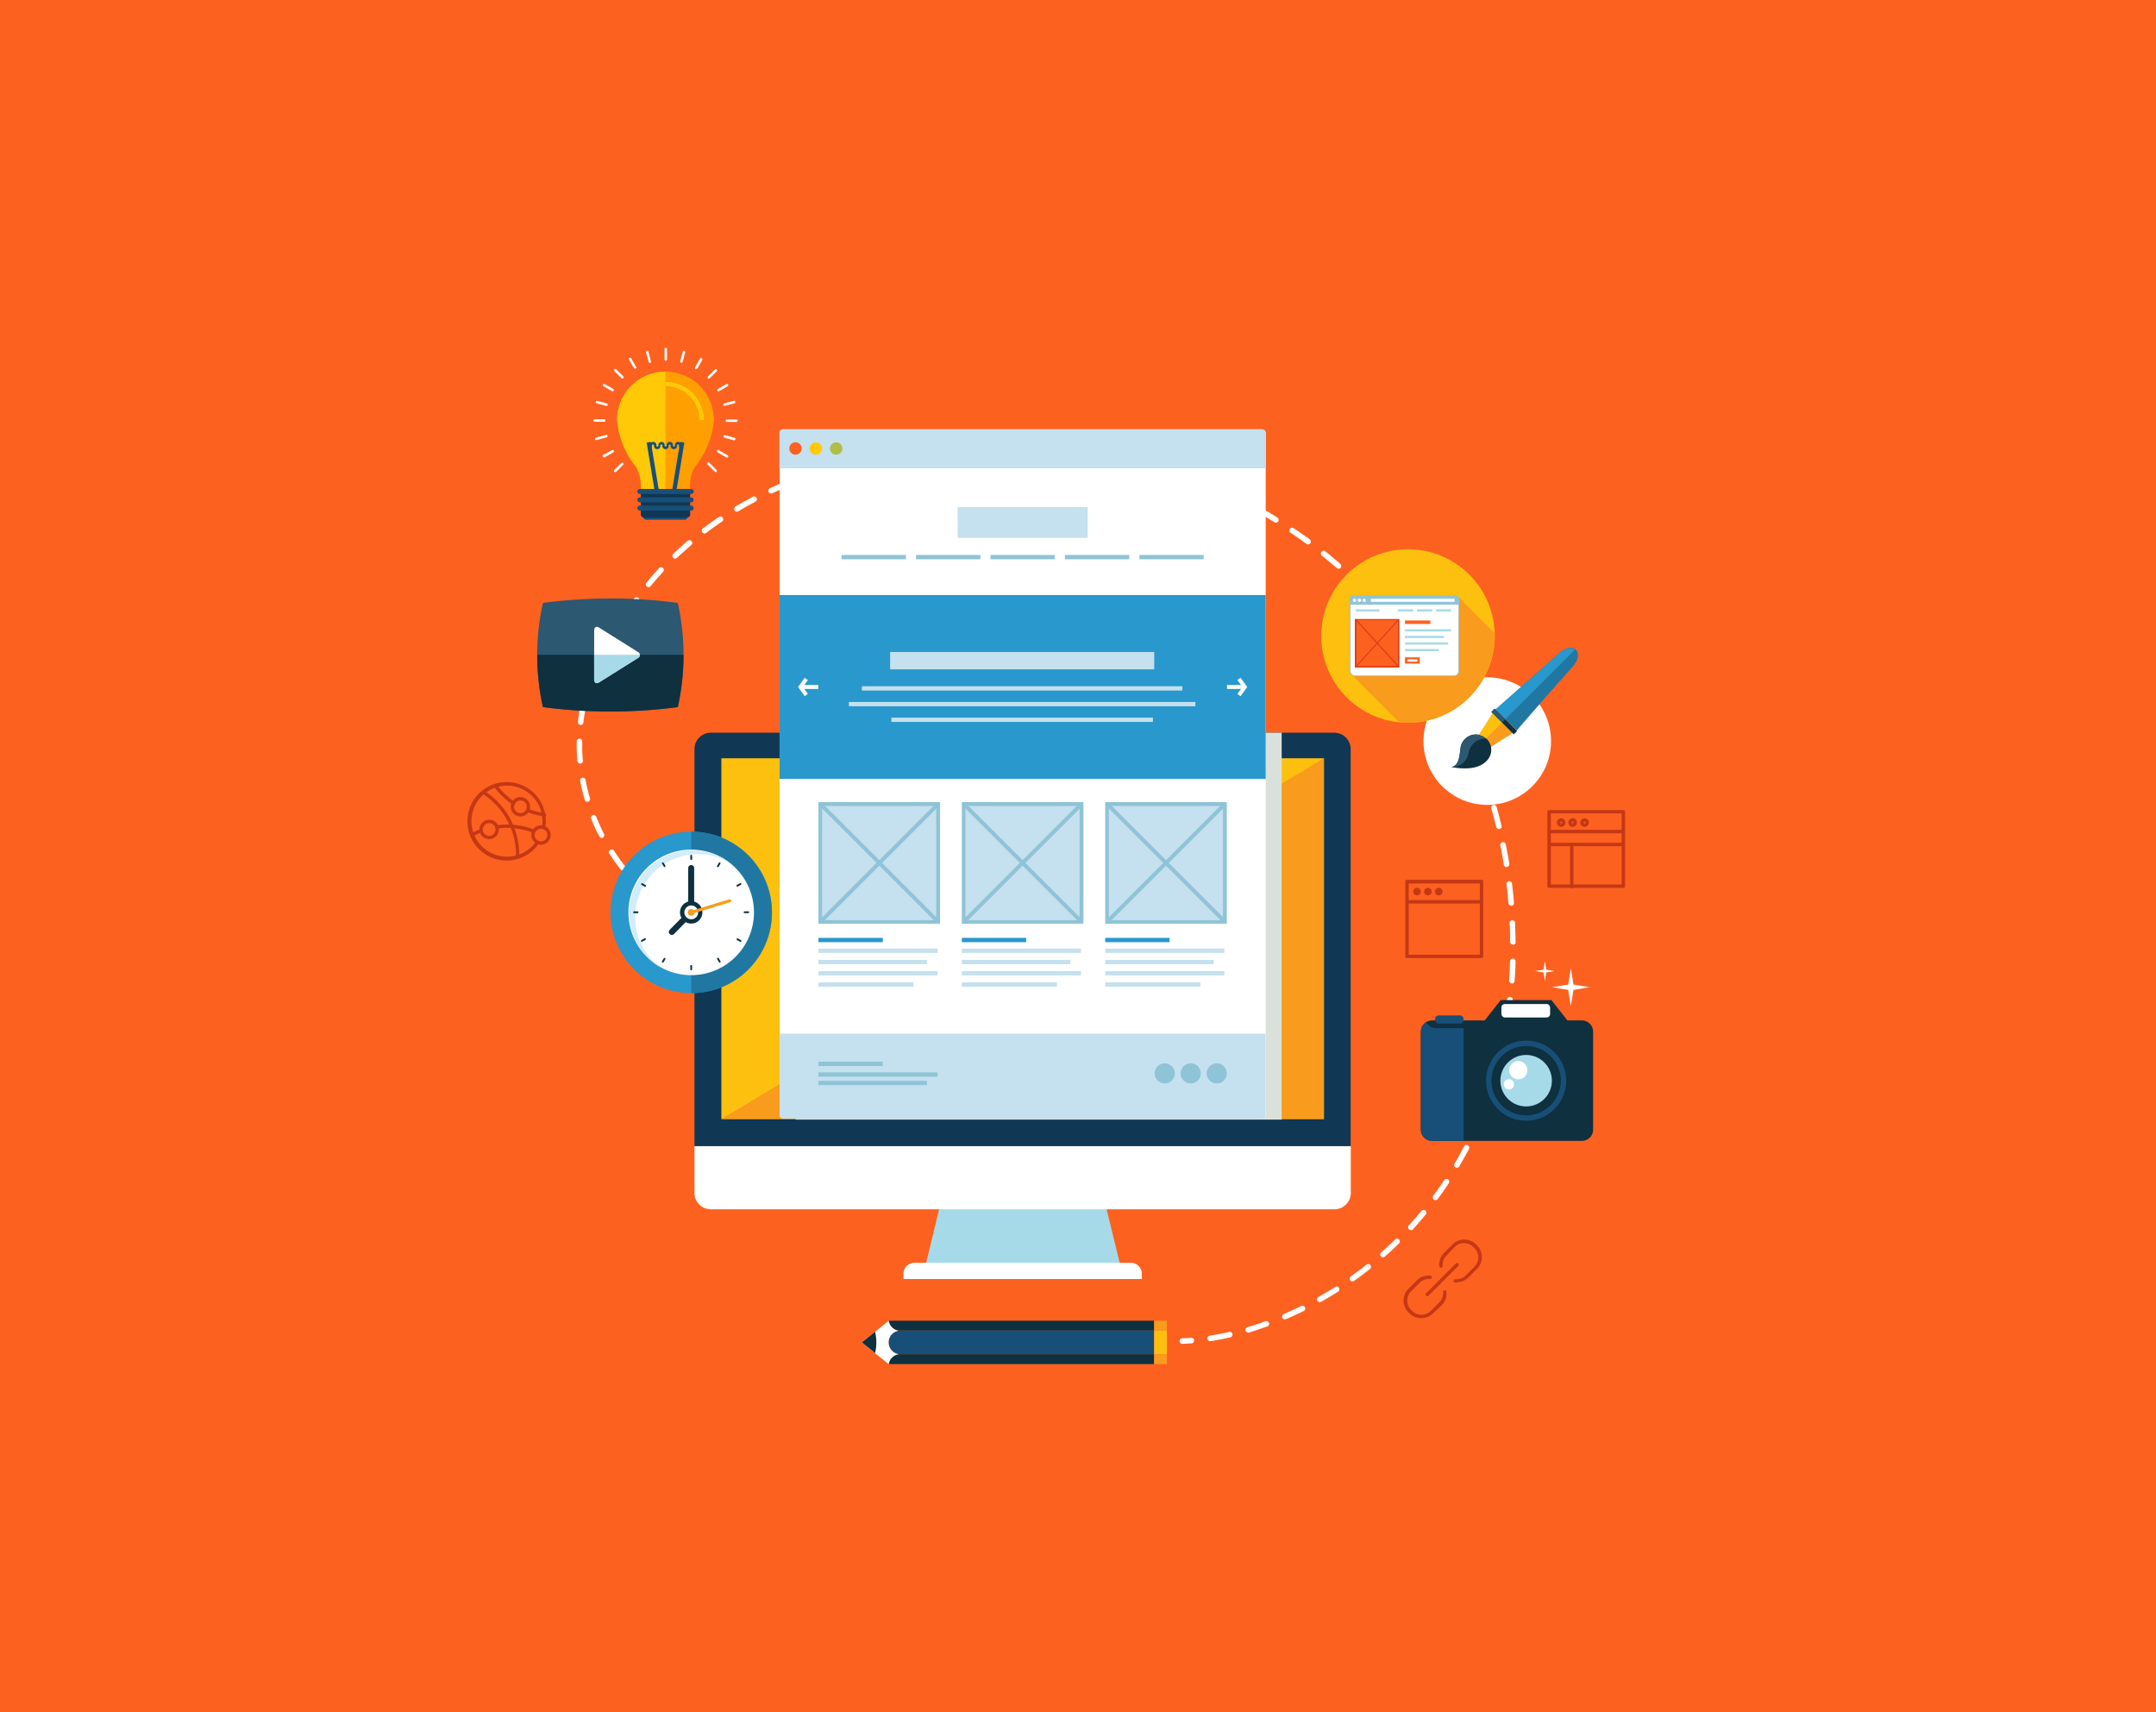 <svg xmlns="http://www.w3.org/2000/svg" viewBox="0 0 340 270"><defs><style>.cls-1{isolation:isolate;}.cls-2{fill:#fd6120;}.cls-3{fill:#a6dae9;}.cls-4{fill:#fff;}.cls-5{fill:#103754;}.cls-6{fill:#fec00f;}.cls-7{fill:#f99b1c;}.cls-8{fill:#dae1db;mix-blend-mode:multiply;}.cls-9{fill:#c5e0ef;}.cls-10{fill:#2898cd;}.cls-11{fill:#8fc4d7;}.cls-12{fill:#b1be46;}.cls-13{fill:#ffc907;}.cls-14{fill:#0e303f;}.cls-15{fill:#174f78;}.cls-16{fill:#ff9f00;}.cls-17{fill:#2078a2;}.cls-18{fill:#2c5871;}.cls-19{fill:#c53815;}.cls-20{fill:#d1ecfb;}.cls-21{fill:#de3f18;}</style></defs><title>diseno</title><g class="cls-1"><g id="diseno"><rect class="cls-2" width="340" height="270"/><path class="cls-3" d="M149.24,185.95L146,199.36h30.63l-3.28-13.42H149.24Z"/><path class="cls-4" d="M178.48,199.13H144.06a1.74,1.74,0,0,0-1.58,1.86v0.7h37.58V201A1.74,1.74,0,0,0,178.48,199.13Z"/><path class="cls-4" d="M109.52,180.73v7.39a2.57,2.57,0,0,0,2.58,2.57h98.34a2.58,2.58,0,0,0,2.58-2.57v-7.39H109.52Z"/><path class="cls-5" d="M213,180.73V118.12a2.58,2.58,0,0,0-2.58-2.58H112.1a2.58,2.58,0,0,0-2.58,2.58v62.61H213Z"/><rect class="cls-6" x="113.76" y="119.57" width="95.02" height="56.89"/><polygon class="cls-7" points="113.76 176.45 208.78 119.57 208.78 176.45 113.76 176.45"/><rect class="cls-8" x="125.47" y="115.54" width="76.65" height="61.01"/><path class="cls-4" d="M186.46,211.91a0.44,0.44,0,0,1,0-.88l1.32-.07a0.44,0.44,0,1,1,.07.87l-1.35.08h0Zm4.38-.43a0.44,0.44,0,0,1-.07-0.87c1-.15,2-0.34,3-0.57a0.44,0.44,0,1,1,.19.85c-1,.23-2,0.43-3,0.58h-0.07Zm6-1.35a0.44,0.44,0,0,1-.12-0.86c1-.28,1.93-0.6,2.89-0.95a0.44,0.44,0,0,1,.3.82c-1,.35-2,0.68-2.94,1l-0.12,0h0Zm5.77-2.08a0.44,0.44,0,0,1-.17-0.84c0.93-.4,1.86-0.82,2.76-1.27a0.44,0.44,0,0,1,.39.79c-0.92.45-1.87,0.89-2.81,1.29a0.44,0.44,0,0,1-.17,0h0Zm5.5-2.71a0.44,0.44,0,0,1-.21-0.82c0.88-.49,1.76-1,2.61-1.56a0.44,0.44,0,1,1,.47.74c-0.87.55-1.76,1.08-2.65,1.58a0.44,0.44,0,0,1-.21.06h0Zm5.18-3.28a0.44,0.44,0,0,1-.25-0.8c0.82-.58,1.64-1.2,2.43-1.82a0.44,0.44,0,1,1,.54.69c-0.8.64-1.64,1.26-2.47,1.85a0.44,0.44,0,0,1-.25.08h0Zm4.81-3.8a0.44,0.44,0,0,1-.29-0.77c0.76-.67,1.51-1.36,2.23-2.07a0.44,0.44,0,0,1,.61.63c-0.73.72-1.49,1.42-2.26,2.1a0.44,0.44,0,0,1-.29.11h0Zm4.38-4.29a0.44,0.44,0,0,1-.32-0.73c0.68-.75,1.36-1.52,2-2.29a0.44,0.44,0,0,1,.68.56c-0.65.79-1.33,1.57-2,2.33a0.44,0.44,0,0,1-.32.14h0Zm3.9-4.72a0.44,0.44,0,0,1-.35-0.7c0.6-.81,1.19-1.65,1.74-2.49a0.44,0.44,0,0,1,.73.48c-0.57.86-1.16,1.71-1.77,2.53a0.44,0.44,0,0,1-.35.18h0Zm3.38-5.11a0.44,0.44,0,0,1-.38-0.66c0.51-.87,1-1.76,1.47-2.66a0.44,0.44,0,1,1,.78.4c-0.47.91-1,1.82-1.49,2.7a0.44,0.44,0,0,1-.38.22h0Zm2.83-5.43a0.43,0.43,0,0,1-.18,0,0.44,0.44,0,0,1-.22-0.58c0.42-.92.82-1.86,1.19-2.8a0.44,0.44,0,1,1,.81.32c-0.38,1-.79,1.91-1.21,2.84a0.44,0.44,0,0,1-.4.26h0Zm2.26-5.69-0.14,0a0.44,0.44,0,0,1-.27-0.56c0.32-.95.63-1.92,0.92-2.9a0.44,0.44,0,0,1,.84.24c-0.29,1-.6,2-0.93,2.94a0.44,0.44,0,0,1-.41.3h0Zm1.71-5.88h-0.1a0.44,0.44,0,0,1-.32-0.53c0.23-1,.45-2,0.64-3a0.44,0.44,0,0,1,.86.17c-0.2,1-.42,2-0.65,3a0.44,0.44,0,0,1-.43.34h0Zm1.17-6h-0.07a0.44,0.44,0,0,1-.37-0.5c0.15-1,.28-2,0.39-3a0.44,0.44,0,1,1,.87.09c-0.11,1-.24,2-0.39,3.06a0.44,0.44,0,0,1-.43.37h0Zm0.66-6.09h0a0.44,0.44,0,0,1-.41-0.47c0.07-1,.12-2,0.15-3a0.45,0.45,0,0,1,.45-0.42,0.44,0.44,0,0,1,.42.45c0,1-.08,2.06-0.15,3.07a0.44,0.44,0,0,1-.44.41h0Zm0.19-6.12a0.44,0.44,0,0,1-.44-0.44c0-1,0-2-.08-3a0.44,0.44,0,0,1,.87,0c0,1,.07,2.05.08,3.08a0.44,0.44,0,0,1-.44.44h0Zm-125.36-1.51-0.13,0c-1-.3-2-0.66-2.92-1a0.44,0.44,0,0,1,.33-0.81c0.92,0.38,1.88.72,2.84,1a0.44,0.44,0,0,1-.13.86h0Zm-5.65-2.34a0.44,0.44,0,0,1-.21-0.05,30.79,30.79,0,0,1-2.66-1.6,0.44,0.44,0,1,1,.49-0.73,29.87,29.87,0,0,0,2.59,1.55,0.44,0.44,0,0,1-.21.82h0Zm130.75-2.27a0.44,0.44,0,0,1-.44-0.4c-0.08-1-.19-2-0.31-3a0.44,0.44,0,0,1,.87-0.11c0.12,1,.23,2,0.31,3.06a0.44,0.44,0,0,1-.4.47h0Zm-135.82-1.14a0.44,0.44,0,0,1-.28-0.1,30.35,30.35,0,0,1-2.28-2.11,0.44,0.44,0,1,1,.63-0.61,29.39,29.39,0,0,0,2.21,2.05,0.44,0.44,0,0,1-.28.77h0Zm-4.27-4.38a0.44,0.44,0,0,1-.34-0.17c-0.64-.81-1.25-1.66-1.81-2.53a0.44,0.44,0,0,1,.74-0.47c0.54,0.85,1.13,1.68,1.75,2.46a0.44,0.44,0,0,1-.34.71h0Zm139.35-.56a0.44,0.44,0,0,1-.43-0.37c-0.16-1-.34-2-0.54-3a0.44,0.44,0,1,1,.86-0.17c0.2,1,.39,2,0.55,3a0.44,0.44,0,0,1-.36.5h-0.07Zm-142.65-4.6a0.44,0.44,0,0,1-.39-0.24C94,131,93.58,130,93.2,129.06a0.44,0.44,0,0,1,.81-0.32c0.37,0.94.79,1.86,1.24,2.76a0.44,0.44,0,0,1-.39.64h0Zm141.44-1.41a0.44,0.44,0,0,1-.43-0.33c-0.24-1-.5-2-0.78-2.95a0.44,0.44,0,0,1,.84-0.24c0.28,1,.54,2,0.79,3a0.44,0.44,0,0,1-.32.53h-0.1ZM92.62,126.43a0.44,0.44,0,0,1-.42-0.32c-0.29-1-.53-2-0.72-3a0.44,0.44,0,0,1,.86-0.16c0.18,1,.42,2,0.7,2.94a0.44,0.44,0,0,1-.3.54l-0.12,0h0Zm142-1.6a0.44,0.44,0,0,1-.42-0.3c-0.31-1-.65-1.93-1-2.88a0.44,0.44,0,0,1,.82-0.31c0.36,1,.7,1.94,1,2.91a0.44,0.44,0,0,1-.28.55l-0.14,0h0ZM91.5,120.41a0.44,0.44,0,0,1-.44-0.4c-0.08-.92-0.12-1.84-0.12-2.75v-0.35a0.44,0.44,0,0,1,.44-0.43h0a0.44,0.44,0,0,1,.43.44v0.34c0,0.88,0,1.78.12,2.67a0.44,0.44,0,0,1-.4.47h0Zm141-1.32a0.44,0.44,0,0,1-.4-0.27c-0.39-.93-0.8-1.86-1.22-2.78a0.44,0.44,0,1,1,.79-0.37c0.43,0.93.85,1.87,1.24,2.81a0.44,0.44,0,0,1-.4.61h0ZM91.58,114.3H91.52a0.44,0.44,0,0,1-.38-0.49,27.74,27.74,0,0,1,.53-3.07,0.44,0.44,0,0,1,.85.2,27,27,0,0,0-.52,3,0.44,0.44,0,0,1-.43.39h0Zm138.35-.74a0.44,0.44,0,0,1-.39-0.24c-0.46-.9-0.94-1.8-1.44-2.68a0.44,0.44,0,0,1,.76-0.43c0.5,0.89,1,1.8,1.45,2.71a0.44,0.44,0,0,1-.39.64h0ZM93,108.34l-0.15,0a0.44,0.44,0,0,1-.26-0.56c0.17-.46.35-0.92,0.55-1.35s0.45-1,.68-1.49a0.44,0.44,0,1,1,.79.37q-0.34.73-.67,1.48c-0.19.42-.36,0.86-0.53,1.3a0.44,0.44,0,0,1-.41.29h0Zm134-.12a0.44,0.44,0,0,1-.37-0.21c-0.53-.86-1.08-1.72-1.64-2.56a0.44,0.44,0,1,1,.73-0.49c0.57,0.85,1.13,1.72,1.66,2.59a0.44,0.44,0,0,1-.37.67h0Zm-3.41-5.08a0.44,0.44,0,0,1-.35-0.18c-0.6-.82-1.21-1.64-1.84-2.43A0.44,0.44,0,0,1,222,100c0.63,0.8,1.26,1.63,1.86,2.45a0.44,0.44,0,0,1-.35.7h0Zm-128-.35a0.44,0.44,0,0,1-.39-0.64c0.48-.91,1-1.82,1.5-2.69a0.44,0.44,0,0,1,.75.44c-0.51.86-1,1.76-1.48,2.66a0.44,0.44,0,0,1-.39.23h0Zm124.18-4.45a0.44,0.44,0,0,1-.33-0.15c-0.66-.77-1.34-1.54-2-2.28A0.44,0.44,0,1,1,218,95.3c0.69,0.75,1.38,1.53,2,2.3a0.44,0.44,0,0,1-.33.72h0ZM98.65,97.51a0.44,0.44,0,0,1-.36-0.68c0.57-.86,1.16-1.71,1.77-2.53a0.44,0.44,0,0,1,.7.52c-0.6.8-1.18,1.64-1.74,2.49a0.44,0.44,0,0,1-.37.2h0Zm116.92-3.68a0.44,0.44,0,0,1-.31-0.13c-0.71-.72-1.45-1.43-2.19-2.12a0.44,0.44,0,0,1,.6-0.64c0.75,0.7,1.5,1.42,2.22,2.14a0.44,0.44,0,0,1-.31.75h0ZM102.29,92.59a0.44,0.44,0,0,1-.34-0.72c0.65-.79,1.34-1.57,2-2.32a0.44,0.44,0,0,1,.64.6c-0.69.74-1.36,1.51-2,2.29a0.44,0.44,0,0,1-.34.16h0Zm108.79-2.93a0.43,0.43,0,0,1-.29-0.11c-0.76-.66-1.56-1.31-2.35-1.94a0.44,0.44,0,0,1,.54-0.69c0.8,0.64,1.6,1.3,2.38,2a0.44,0.44,0,0,1-.29.77h0ZM106.46,88.1a0.44,0.44,0,0,1-.3-0.75c0.74-.71,1.51-1.41,2.29-2.07a0.44,0.44,0,0,1,.57.67c-0.76.65-1.52,1.34-2.25,2a0.44,0.44,0,0,1-.3.12h0Zm99.83-2.25a0.44,0.44,0,0,1-.26-0.08c-0.82-.6-1.66-1.19-2.49-1.75a0.44,0.44,0,1,1,.49-0.73c0.85,0.57,1.7,1.17,2.52,1.77a0.44,0.44,0,0,1-.26.79h0Zm-95.18-1.73a0.44,0.44,0,0,1-.27-0.79c0.82-.62,1.66-1.23,2.51-1.8a0.44,0.44,0,1,1,.49.73c-0.84.57-1.67,1.16-2.47,1.77a0.44,0.44,0,0,1-.27.09h0Zm90.1-1.7a0.44,0.44,0,0,1-.23-0.07c-0.86-.53-1.74-1.05-2.62-1.55a0.44,0.44,0,1,1,.43-0.76c0.89,0.51,1.79,1,2.65,1.57a0.44,0.44,0,0,1-.23.81h0Zm-85-1.74a0.44,0.44,0,0,1-.23-0.81c0.87-.52,1.78-1,2.69-1.51a0.44,0.44,0,1,1,.41.77c-0.9.47-1.79,1-2.65,1.49a0.44,0.44,0,0,1-.22.06h0Zm79.68-1.29a0.44,0.44,0,0,1-.2,0c-0.9-.47-1.83-0.92-2.74-1.35a0.44,0.44,0,0,1,.37-0.79c0.92,0.43,1.86.89,2.77,1.36a0.44,0.44,0,0,1-.2.83h0ZM121.6,77.83a0.44,0.44,0,0,1-.18-0.84c0.92-.43,1.87-0.84,2.83-1.23a0.44,0.44,0,0,1,.33.81c-0.94.38-1.88,0.79-2.79,1.21a0.44,0.44,0,0,1-.18,0h0Zm68.7-1a0.44,0.44,0,0,1-.17,0c-0.94-.39-1.89-0.77-2.84-1.13a0.44,0.44,0,0,1,.31-0.82c1,0.36,1.92.74,2.87,1.14a0.44,0.44,0,0,1-.17.84h0Zm-63-1.27a0.44,0.44,0,0,1-.15-0.85c1-.34,1.94-0.66,2.93-1a0.44,0.44,0,1,1,.26.84c-1,.3-1.95.62-2.89,0.95l-0.15,0h0Zm57.28-.88-0.14,0c-1-.32-1.94-0.62-2.91-0.9a0.44,0.44,0,0,1,.24-0.84c1,0.28,2,.59,2.94.91a0.44,0.44,0,0,1-.14.85h0Zm-51.42-.91a0.44,0.44,0,0,1-.11-0.86c1-.25,2-0.5,3-0.72a0.44,0.44,0,0,1,.19.85c-1,.22-2,0.46-3,0.71h-0.11Zm45.53-.79h-0.1c-1-.24-2-0.47-3-0.67a0.44,0.44,0,1,1,.18-0.86c1,0.2,2,.43,3,0.68a0.44,0.44,0,0,1-.1.86h0Zm-39.55-.54a0.44,0.44,0,0,1-.08-0.87c1-.18,2-0.35,3-0.51a0.44,0.44,0,1,1,.13.87c-1,.15-2,0.32-3,0.5h-0.08Zm33.55-.69h-0.07c-1-.16-2-0.31-3-0.43a0.44,0.44,0,1,1,.11-0.87c1,0.13,2,.27,3,0.44a0.44,0.44,0,0,1-.07.87h0Zm-27.49-.22a0.44,0.44,0,0,1-.05-0.87c1-.12,2-0.23,3.06-0.32a0.44,0.44,0,0,1,.08.87c-1,.09-2,0.2-3,0.32h-0.05ZM166.58,71h0c-1-.09-2-0.15-3-0.2a0.44,0.44,0,1,1,0-.87c1,0,2.06.11,3.07,0.2a0.44,0.44,0,0,1,0,.87h0Zm-15.3,0a0.44,0.44,0,0,1,0-.87c1-.06,2-0.12,3.07-0.16a0.43,0.43,0,0,1,.45.42,0.44,0.44,0,0,1-.42.45c-1,0-2.06.09-3.05,0.16h0Zm6.12-.24a0.44,0.44,0,0,1,0-.88l2.45,0h0.62a0.44,0.44,0,0,1,0,.88h-0.62l-2.44,0h0Z"/><rect class="cls-4" x="122.94" y="67.7" width="76.66" height="108.69" rx="0.58" ry="0.58"/><path class="cls-9" d="M199.6,73.84V68.28A0.58,0.58,0,0,0,199,67.7h-75.5a0.58,0.58,0,0,0-.58.58v5.56H199.6Z"/><path class="cls-9" d="M122.94,163v12.82a0.58,0.58,0,0,0,.58.58H199a0.58,0.58,0,0,0,.58-0.58V163H122.94Z"/><rect class="cls-10" x="122.94" y="93.83" width="76.66" height="28.99"/><rect class="cls-9" x="140.37" y="102.81" width="41.65" height="2.74"/><rect class="cls-9" x="135.92" y="108.21" width="50.54" height="0.68"/><rect class="cls-9" x="133.87" y="110.69" width="54.64" height="0.68"/><rect class="cls-9" x="140.57" y="113.16" width="41.25" height="0.68"/><rect class="cls-9" x="151.02" y="79.97" width="20.51" height="4.85"/><rect class="cls-11" x="132.72" y="87.51" width="10.15" height="0.68"/><rect class="cls-11" x="144.46" y="87.51" width="10.15" height="0.68"/><rect class="cls-11" x="156.2" y="87.51" width="10.15" height="0.68"/><rect class="cls-11" x="167.93" y="87.51" width="10.15" height="0.68"/><rect class="cls-11" x="179.67" y="87.51" width="10.15" height="0.68"/><polygon class="cls-4" points="195.64 109.78 195.14 109.42 195.93 108.33 195.14 107.24 195.64 106.88 196.69 108.33 195.64 109.78 195.64 109.78"/><polygon class="cls-4" points="196.31 108.64 193.5 108.64 193.5 108.02 196.31 108.02 196.31 108.64 196.31 108.64"/><polygon class="cls-4" points="126.91 109.78 125.85 108.33 126.9 106.88 127.4 107.24 126.61 108.33 127.4 109.42 126.91 109.78 126.91 109.78"/><polygon class="cls-4" points="129.04 108.64 126.23 108.64 126.23 108.02 129.04 108.02 129.04 108.64 129.04 108.64"/><rect class="cls-9" x="129.38" y="126.79" width="18.57" height="18.57"/><path class="cls-11" d="M147.64,127.1v18h-18v-18h18Zm0.62-.62H129.07v19.19h19.18V126.48h0Z"/><path class="cls-11" d="M129.69,145.36a0.31,0.31,0,0,1-.22-0.53l18-18a0.31,0.31,0,0,1,.44.44l-18,18a0.31,0.31,0,0,1-.22.09h0Z"/><path class="cls-11" d="M147.64,145.36a0.31,0.31,0,0,1-.22-0.09l-18-18a0.31,0.31,0,1,1,.44-0.44l18,18a0.31,0.31,0,0,1-.22.53h0Z"/><rect class="cls-9" x="151.99" y="126.79" width="18.57" height="18.57"/><path class="cls-11" d="M170.25,127.1v18h-18v-18h18Zm0.62-.62H151.68v19.19h19.18V126.48h0Z"/><path class="cls-11" d="M152.29,145.36a0.31,0.31,0,0,1-.22-0.53l18-18a0.31,0.31,0,1,1,.44.44l-18,18a0.31,0.31,0,0,1-.22.09h0Z"/><path class="cls-11" d="M170.25,145.36a0.31,0.31,0,0,1-.22-0.09l-18-18a0.31,0.31,0,1,1,.44-0.44l18,18a0.31,0.31,0,0,1-.22.53h0Z"/><rect class="cls-9" x="174.6" y="126.79" width="18.57" height="18.57"/><path class="cls-11" d="M192.86,127.1v18h-18v-18h18Zm0.61-.62H174.29v19.19h19.18V126.48h0Z"/><path class="cls-11" d="M174.9,145.36a0.31,0.31,0,0,1-.22-0.53l18-18a0.31,0.31,0,0,1,.44.44l-18,18a0.31,0.31,0,0,1-.22.09h0Z"/><path class="cls-11" d="M192.86,145.36a0.31,0.31,0,0,1-.22-0.09l-18-18a0.31,0.31,0,0,1,.44-0.44l18,18a0.31,0.31,0,0,1-.22.53h0Z"/><rect class="cls-9" x="129.07" y="149.58" width="18.79" height="0.68"/><rect class="cls-9" x="129.07" y="151.36" width="17.1" height="0.68"/><rect class="cls-9" x="129.07" y="153.13" width="18.79" height="0.68"/><rect class="cls-9" x="129.07" y="154.91" width="15" height="0.68"/><rect class="cls-10" x="129.07" y="147.89" width="10.15" height="0.68"/><rect class="cls-11" x="129.07" y="169.1" width="18.79" height="0.68"/><rect class="cls-11" x="129.07" y="170.43" width="17.1" height="0.68"/><rect class="cls-11" x="129.07" y="167.41" width="10.15" height="0.69"/><rect class="cls-9" x="151.68" y="149.58" width="18.79" height="0.68"/><rect class="cls-9" x="151.68" y="151.36" width="17.1" height="0.68"/><rect class="cls-9" x="151.68" y="153.13" width="18.79" height="0.68"/><rect class="cls-9" x="151.68" y="154.91" width="15" height="0.68"/><rect class="cls-10" x="151.68" y="147.89" width="10.15" height="0.68"/><rect class="cls-9" x="174.29" y="149.58" width="18.79" height="0.68"/><rect class="cls-9" x="174.29" y="151.36" width="17.1" height="0.68"/><rect class="cls-9" x="174.29" y="153.13" width="18.79" height="0.68"/><rect class="cls-9" x="174.29" y="154.91" width="15" height="0.68"/><rect class="cls-10" x="174.29" y="147.89" width="10.15" height="0.68"/><circle class="cls-11" cx="191.88" cy="169.26" r="1.59"/><circle class="cls-11" cx="187.78" cy="169.26" r="1.59"/><circle class="cls-11" cx="183.68" cy="169.26" r="1.59"/><circle class="cls-12" cx="131.86" cy="70.72" r="0.98"/><circle class="cls-13" cx="128.66" cy="70.72" r="0.98"/><circle class="cls-2" cx="125.45" cy="70.72" r="0.98"/><path class="cls-14" d="M182,208.26H140.15a1.85,1.85,0,0,0,1.58,1.56H182v-1.56Z"/><path class="cls-15" d="M182,213.54v-3.72H141.73a1.87,1.87,0,0,0,0,3.7H182Z"/><path class="cls-14" d="M141.73,213.54a1.85,1.85,0,0,0-1.58,1.56H182v-1.56H141.73Z"/><path class="cls-4" d="M140.15,215.11a1.85,1.85,0,0,1,1.58-1.57h0a1.87,1.87,0,0,1,0-3.7h0a1.85,1.85,0,0,1-1.58-1.57l-4.25,3.42Z"/><path class="cls-14" d="M138,210l-2.09,1.68,2.09,1.68A7.25,7.25,0,0,0,138,210Z"/><rect class="cls-7" x="182.01" y="208.26" width="2.01" height="1.56"/><rect class="cls-6" x="182.01" y="209.83" width="2.01" height="3.72"/><rect class="cls-7" x="182.01" y="213.54" width="2.01" height="1.56"/><circle class="cls-4" cx="234.54" cy="116.86" r="10.06"/><path class="cls-15" d="M101.88,81.95H108a0.39,0.39,0,1,0,0-.78h-6.13a0.39,0.39,0,1,0,0,.78h0Z"/><path class="cls-4" d="M105,56.88a0.2,0.2,0,0,1-.2-0.2V55.09a0.2,0.2,0,1,1,.39,0v1.59a0.2,0.2,0,0,1-.2.2h0Z"/><path class="cls-4" d="M107.46,57.21h-0.05a0.2,0.2,0,0,1-.14-0.24l0.41-1.54a0.2,0.2,0,0,1,.38.1l-0.41,1.54a0.2,0.2,0,0,1-.19.14h0Z"/><path class="cls-4" d="M109.78,58.18l-0.1,0a0.2,0.2,0,0,1-.07-0.27l0.8-1.38a0.2,0.2,0,0,1,.34.2L110,58.08a0.2,0.2,0,0,1-.17.1h0Z"/><path class="cls-4" d="M111.77,59.71a0.2,0.2,0,0,1-.14-0.33l1.13-1.13a0.2,0.2,0,0,1,.28.28l-1.13,1.13a0.2,0.2,0,0,1-.14.06h0Z"/><path class="cls-4" d="M113.3,61.71a0.2,0.2,0,0,1-.1-0.37l1.38-.8a0.2,0.2,0,0,1,.2.34l-1.38.8-0.1,0h0Z"/><path class="cls-4" d="M114.26,64a0.2,0.2,0,0,1-.05-0.39l1.54-.41a0.2,0.2,0,0,1,.1.38l-1.54.41h-0.05Z"/><path class="cls-4" d="M116.18,66.53h-1.59a0.2,0.2,0,0,1,0-.39h1.59a0.2,0.2,0,0,1,0,.39h0Z"/><path class="cls-4" d="M115.79,69.44h-0.05L114.2,69a0.2,0.2,0,0,1,.1-0.38l1.54,0.41a0.2,0.2,0,0,1-.05.39h0Z"/><path class="cls-4" d="M114.66,72.14l-0.1,0-1.38-.8a0.2,0.2,0,1,1,.2-0.34l1.38,0.8a0.2,0.2,0,0,1-.1.37h0Z"/><path class="cls-4" d="M112.88,74.46a0.2,0.2,0,0,1-.14-0.06l-1.13-1.13a0.2,0.2,0,1,1,.28-0.28L113,74.13a0.2,0.2,0,0,1-.14.33h0Z"/><path class="cls-4" d="M97,74.44a0.2,0.2,0,0,1-.14-0.33L98,73a0.2,0.2,0,0,1,.28.28l-1.13,1.13a0.2,0.2,0,0,1-.14.06h0Z"/><path class="cls-4" d="M95.22,72.11a0.2,0.2,0,0,1-.1-0.37L96.5,71a0.2,0.2,0,1,1,.2.34l-1.38.8-0.1,0h0Z"/><path class="cls-4" d="M94.1,69.4A0.2,0.2,0,0,1,94,69l1.54-.41a0.2,0.2,0,1,1,.1.38l-1.54.41H94.1Z"/><path class="cls-4" d="M95.32,66.5H93.72a0.2,0.2,0,0,1,0-.39h1.59a0.2,0.2,0,0,1,0,.39h0Z"/><path class="cls-4" d="M95.65,64H95.6l-1.54-.41a0.2,0.2,0,0,1,.1-0.38l1.54,0.41a0.2,0.2,0,0,1-.05.39h0Z"/><path class="cls-4" d="M96.61,61.68l-0.1,0-1.38-.8a0.2,0.2,0,0,1,.2-0.34l1.38,0.8a0.2,0.2,0,0,1-.1.37h0Z"/><path class="cls-4" d="M98.15,59.69A0.19,0.19,0,0,1,98,59.63L96.88,58.5a0.2,0.2,0,0,1,.28-0.28l1.13,1.13a0.2,0.2,0,0,1-.14.33h0Z"/><path class="cls-4" d="M100.15,58.16a0.2,0.2,0,0,1-.17-0.1l-0.8-1.38a0.2,0.2,0,0,1,.34-0.2l0.8,1.38a0.2,0.2,0,0,1-.07.27l-0.1,0h0Z"/><path class="cls-4" d="M102.47,57.2a0.2,0.2,0,0,1-.19-0.15l-0.41-1.54a0.2,0.2,0,0,1,.38-0.1L102.66,57a0.2,0.2,0,0,1-.14.24h-0.05Z"/><path class="cls-16" d="M97.32,66.24a7.63,7.63,0,1,1,15.27,0,13.87,13.87,0,0,1-3.06,7.48,6.11,6.11,0,0,0-.7,3.36h-7.78a6.08,6.08,0,0,0-.68-3.36A13.84,13.84,0,0,1,97.32,66.24Z"/><path class="cls-13" d="M104.95,77.08h-3.9a6.08,6.08,0,0,0-.68-3.36,13.84,13.84,0,0,1-3.06-7.48,7.63,7.63,0,0,1,7.63-7.63V77.08Z"/><path class="cls-13" d="M111,66.24h-0.67a5.35,5.35,0,0,0-5.34-5.34V60.23a6,6,0,0,1,6,6h0Z"/><polygon class="cls-15" points="106.62 77.68 105.96 77.57 107.26 69.68 107.92 69.79 106.62 77.68 106.62 77.68"/><polygon class="cls-15" points="103.28 77.68 101.98 69.79 102.64 69.68 103.94 77.57 103.28 77.68 103.28 77.68"/><path class="cls-15" d="M107.55,70.79a0.6,0.6,0,0,1-.48-0.46,0.17,0.17,0,1,0-.31,0,0.48,0.48,0,0,1-1,0,0.17,0.17,0,1,0-.31,0,0.48,0.48,0,0,1-1,0,0.17,0.17,0,1,0-.31,0,0.48,0.48,0,0,1-1,0,0.17,0.17,0,1,0-.31,0,0.6,0.6,0,0,1-.48.46V70.43a0.59,0.59,0,0,0,.16-0.25,0.48,0.48,0,0,1,1,0,0.17,0.17,0,1,0,.31,0,0.48,0.48,0,0,1,1,0,0.17,0.17,0,1,0,.31,0,0.48,0.48,0,0,1,1,0,0.17,0.17,0,1,0,.31,0,0.48,0.48,0,0,1,1,0,0.59,0.59,0,0,0,.15.25v0.36h0Z"/><path class="cls-5" d="M108.84,77.13v4a0.49,0.49,0,0,1-.5.49h-6.78a0.5,0.5,0,0,1-.5-0.49v-4h7.77Z"/><path class="cls-15" d="M109,77.9h-8.09a0.39,0.39,0,1,1,0-.78H109a0.39,0.39,0,1,1,0,.78h0Z"/><path class="cls-15" d="M109,79.21h-8.09a0.39,0.39,0,0,1,0-.78H109a0.39,0.39,0,0,1,0,.78h0Z"/><path class="cls-15" d="M109,80.51h-8.09a0.39,0.39,0,0,1,0-.78H109a0.39,0.39,0,0,1,0,.78h0Z"/><path class="cls-7" d="M234.64,118.11a1.32,1.32,0,0,1-1.74-1.74c1.13-1.68,1.8-2.77,2.87-4.51a21.78,21.78,0,0,1,3.38,3.38C237.41,116.31,236.32,117,234.64,118.11Z"/><path class="cls-17" d="M248,105.14c2-2.26.12-4.16-2.14-2.13-3.79,3.4-6.22,5.5-10,8.86l3.32,3.32C242.5,111.35,244.6,108.93,248,105.14Z"/><rect class="cls-14" x="236.86" y="111.28" width="0.73" height="5" transform="translate(-10.98 201.06) rotate(-45)"/><path class="cls-14" d="M230.35,117.8c-0.16.83-.11,2.95-1.47,3.14,0,0,2.85.66,4.62-.28a3.28,3.28,0,0,0,1.06-.81A2.43,2.43,0,1,0,230.35,117.8Z"/><path class="cls-6" d="M234.34,116.46l2.52-2.52-1.48-1.48c-0.77,1.25-1.36,2.2-2.18,3.43a2.41,2.41,0,0,1,1.1.54Z"/><path class="cls-10" d="M237.38,113.42l11-11c-0.54-.41-1.51-0.32-2.57.63-3.79,3.4-6.21,5.5-10,8.85Z"/><polygon class="cls-18" points="237.38 113.42 235.82 111.86 235.72 111.75 235.2 112.27 235.39 112.46 236.87 113.94 237.38 113.42"/><path class="cls-18" d="M231.59,118.72a2.73,2.73,0,0,1,2.75-2.26l0,0a2.43,2.43,0,0,0-4,1.37c-0.16.83-.11,2.95-1.47,3.14A2.66,2.66,0,0,0,231.59,118.72Z"/><polygon class="cls-4" points="247.72 152.7 247.3 155.25 244.74 155.67 247.3 156.09 247.72 158.65 248.14 156.09 250.69 155.67 248.14 155.25 247.72 152.7"/><polygon class="cls-4" points="243.63 151.58 243.41 152.91 242.09 153.12 243.41 153.34 243.63 154.67 243.85 153.34 245.17 153.12 243.85 152.91 243.63 151.58"/><path class="cls-14" d="M249.48,160.91h-2.3l-2.52-3.21h-8l-2.52,3.21h-8.31a1.77,1.77,0,0,0-1.77,1.77v15.45a1.77,1.77,0,0,0,1.77,1.77h23.63a1.77,1.77,0,0,0,1.77-1.77V162.68A1.77,1.77,0,0,0,249.48,160.91Z"/><circle class="cls-15" cx="240.67" cy="170.41" r="6.32"/><circle class="cls-14" cx="240.67" cy="170.41" r="5.47"/><circle class="cls-3" cx="240.67" cy="170.41" r="4.06"/><circle class="cls-4" cx="239.43" cy="168.75" r="1.44"/><circle class="cls-4" cx="237.96" cy="170.99" r="0.81"/><path class="cls-15" d="M226.49,162.12a1.77,1.77,0,0,1-1.56-.94,1.76,1.76,0,0,0-.84,1.5v15.45a1.77,1.77,0,0,0,1.77,1.77h4.95V162.12h-4.31Z"/><rect class="cls-15" x="226.32" y="160.12" width="4.48" height="1.28" rx="0.51" ry="0.51"/><rect class="cls-4" x="236.77" y="158.32" width="7.68" height="2.12" rx="0.53" ry="0.53"/><path class="cls-18" d="M106.89,111.5a81.34,81.34,0,0,1-21.27,0,37.82,37.82,0,0,1,0-16.43,81.3,81.3,0,0,1,21.27,0A37.85,37.85,0,0,1,106.89,111.5Z"/><path class="cls-14" d="M85.62,111.5a81.34,81.34,0,0,0,21.27,0,38.15,38.15,0,0,0,.9-8.25H84.72A38,38,0,0,0,85.62,111.5Z"/><path class="cls-4" d="M100.6,102.81a0.52,0.52,0,0,1,0,.95l-6.15,3.86c-0.42.26-.75,0-0.75-0.47V99.42c0-.52.34-0.74,0.75-0.47Z"/><path class="cls-3" d="M93.69,107.15c0,0.52.34,0.73,0.75,0.47l6.15-3.86a0.56,0.56,0,0,0,.31-0.51H93.69v3.9Z"/><path class="cls-19" d="M256,140H244.29a0.27,0.27,0,0,1-.27-0.27V128a0.27,0.27,0,0,1,.27-0.27H256a0.27,0.27,0,0,1,.27.27v11.76a0.27,0.27,0,0,1-.27.27h0Zm-11.49-.54h11.22V128.26H244.56v11.22h0Z"/><path class="cls-19" d="M255.85,131.4H244.48a0.27,0.27,0,1,1,0-.54h11.37a0.27,0.27,0,1,1,0,.54h0Z"/><path class="cls-19" d="M246.2,129.57a0.14,0.14,0,1,1-.14.14,0.14,0.14,0,0,1,.14-0.14h0Zm0-.54a0.68,0.68,0,1,0,.68.68,0.68,0.68,0,0,0-.68-0.68h0Z"/><path class="cls-19" d="M248,129.57a0.14,0.14,0,1,1-.14.14,0.14,0.14,0,0,1,.14-0.14h0Zm0-.54a0.68,0.68,0,1,0,.68.68A0.68,0.68,0,0,0,248,129h0Z"/><path class="cls-19" d="M249.89,129.57a0.14,0.14,0,1,1-.14.14,0.14,0.14,0,0,1,.14-0.14h0Zm0-.54a0.68,0.68,0,1,0,.68.68,0.68,0.68,0,0,0-.68-0.68h0Z"/><path class="cls-19" d="M255.85,133.43H244.48a0.27,0.27,0,1,1,0-.54h11.37a0.27,0.27,0,0,1,0,.54h0Z"/><path class="cls-19" d="M247.87,140.09a0.27,0.27,0,0,1-.27-0.27v-6.58a0.27,0.27,0,1,1,.54,0v6.58a0.27,0.27,0,0,1-.27.27h0Z"/><path class="cls-19" d="M225.09,204.39a0.27,0.27,0,0,1-.19-0.46l4.71-4.71a0.27,0.27,0,0,1,.38.38l-4.71,4.71a0.27,0.27,0,0,1-.19.08h0Z"/><path class="cls-19" d="M229.74,202.25h-0.24a0.27,0.27,0,0,1,0-.54,2.06,2.06,0,0,0,1.65-.59l1.34-1.34a2.09,2.09,0,0,0,0-3l-0.15-.15a2.09,2.09,0,0,0-2.95,0L228.1,198a2.07,2.07,0,0,0-.59,1.65,0.27,0.27,0,1,1-.54,0,2.61,2.61,0,0,1,.75-2.08l1.34-1.34a2.63,2.63,0,0,1,3.71,0l0.15,0.15a2.63,2.63,0,0,1,0,3.71l-1.34,1.34a2.6,2.6,0,0,1-1.84.76h0Z"/><path class="cls-19" d="M224.12,207.86a2.62,2.62,0,0,1-1.86-.77l-0.15-.15a2.62,2.62,0,0,1,0-3.71l1.34-1.34a2.62,2.62,0,0,1,2.08-.75,0.27,0.27,0,1,1,0,.54,2.07,2.07,0,0,0-1.65.59l-1.34,1.34a2.08,2.08,0,0,0,0,2.95l0.15,0.15a2.09,2.09,0,0,0,2.95,0l1.34-1.34a2.07,2.07,0,0,0,.59-1.65,0.27,0.27,0,0,1,.54,0,2.61,2.61,0,0,1-.75,2.08L226,207.09a2.62,2.62,0,0,1-1.86.77h0Z"/><path class="cls-19" d="M233.64,151.08H221.88a0.27,0.27,0,0,1-.27-0.27V139a0.27,0.27,0,0,1,.27-0.27h11.76a0.27,0.27,0,0,1,.27.27v11.76a0.27,0.27,0,0,1-.27.27h0Zm-11.49-.54h11.22V139.32H222.15v11.22h0Z"/><path class="cls-19" d="M233.44,142.47H222.07a0.27,0.27,0,0,1,0-.54h11.37a0.27,0.27,0,0,1,0,.54h0Z"/><path class="cls-19" d="M223.46,140a0.6,0.6,0,1,0,.6.6,0.6,0.6,0,0,0-.6-0.6h0Z"/><path class="cls-19" d="M225.18,140a0.6,0.6,0,1,0,.6.6,0.6,0.6,0,0,0-.6-0.6h0Z"/><path class="cls-19" d="M226.89,140a0.6,0.6,0,1,0,.6.6,0.6,0.6,0,0,0-.6-0.6h0Z"/><circle class="cls-10" cx="109.01" cy="143.87" r="12.73"/><path class="cls-17" d="M109,131.15a12.73,12.73,0,0,1,0,25.46V131.15Z"/><circle class="cls-4" cx="109" cy="143.87" r="9.9"/><path class="cls-20" d="M100.17,144.58A9.9,9.9,0,0,1,115,136a9.9,9.9,0,1,0-11,16.44A9.88,9.88,0,0,1,100.17,144.58Z"/><circle class="cls-14" cx="109" cy="143.87" r="1.77"/><path class="cls-14" d="M113.21,136.73l-0.07,0a0.14,0.14,0,0,1-.05-0.2l0.27-.47a0.14,0.14,0,0,1,.25.14l-0.27.47a0.14,0.14,0,0,1-.12.07h0Z"/><path class="cls-14" d="M104.52,151.78l-0.07,0a0.14,0.14,0,0,1-.05-0.19l0.27-.47a0.14,0.14,0,0,1,.25.14l-0.27.47a0.14,0.14,0,0,1-.12.07h0Z"/><path class="cls-14" d="M116.77,148.5l-0.07,0-0.47-.27a0.14,0.14,0,0,1,.14-0.25l0.47,0.27a0.14,0.14,0,0,1-.07.27h0Z"/><path class="cls-14" d="M101.72,139.81l-0.07,0-0.47-.27a0.14,0.14,0,0,1,.14-0.25l0.47,0.27a0.14,0.14,0,0,1-.07.27h0Z"/><path class="cls-14" d="M104.8,136.73a0.14,0.14,0,0,1-.12-0.07l-0.27-.47a0.14,0.14,0,1,1,.25-0.14l0.27,0.47a0.14,0.14,0,0,1-.05.19l-0.07,0h0Z"/><path class="cls-14" d="M113.49,151.78a0.14,0.14,0,0,1-.12-0.07l-0.27-.47a0.14,0.14,0,0,1,.25-0.14l0.27,0.47a0.14,0.14,0,0,1-.05.2l-0.07,0h0Z"/><path class="cls-14" d="M101.24,148.5a0.14,0.14,0,0,1-.07-0.27l0.47-.27a0.14,0.14,0,0,1,.14.25l-0.47.27-0.07,0h0Z"/><path class="cls-14" d="M116.3,139.81a0.14,0.14,0,0,1-.07-0.27l0.47-.27a0.14,0.14,0,1,1,.14.25l-0.47.27-0.07,0h0Z"/><path class="cls-14" d="M100.59,144H100a0.14,0.14,0,0,1,0-.29h0.54a0.14,0.14,0,0,1,0,.29h0Z"/><path class="cls-14" d="M117.43,144a0.14,0.14,0,0,1,0-.29H118a0.13,0.13,0,0,1,.14.14,0.14,0.14,0,0,1-.14.14h-0.55Z"/><path class="cls-14" d="M109,153h0a0.14,0.14,0,0,1-.14-0.14v-0.55a0.14,0.14,0,0,1,.14-0.14h0a0.14,0.14,0,0,1,.14.14v0.55a0.14,0.14,0,0,1-.14.14h0Z"/><path class="cls-14" d="M109,135.6a0.14,0.14,0,0,1-.14-0.14v-0.54c0-.16.29-0.16,0.29,0v0.54a0.14,0.14,0,0,1-.14.14h0Z"/><path class="cls-14" d="M109,144.35a0.47,0.47,0,0,1-.47-0.47v-7a0.47,0.47,0,0,1,.94,0v7a0.47,0.47,0,0,1-.47.47h0Z"/><path class="cls-14" d="M105.94,147.42a0.47,0.47,0,0,1-.33-0.8l2.95-3a0.47,0.47,0,0,1,.67.67l-2.95,3a0.47,0.47,0,0,1-.33.14h0Z"/><circle class="cls-4" cx="109.01" cy="143.87" r="1.09"/><circle class="cls-7" cx="109" cy="143.87" r="0.54"/><path class="cls-7" d="M109,144.11a0.24,0.24,0,0,1-.07-0.46l6.12-1.85a0.24,0.24,0,0,1,.14.45l-6.12,1.85H109Z"/><path class="cls-19" d="M84.18,131.32l-0.1,0a11.5,11.5,0,0,0-5.62-.67,0.27,0.27,0,0,1-.3-0.23,0.27,0.27,0,0,1,.23-0.3,12,12,0,0,1,5.88.7,0.27,0.27,0,0,1-.1.52h0Z"/><path class="cls-19" d="M74.48,131.9a0.27,0.27,0,0,1-.13-0.51,11.92,11.92,0,0,1,1.35-.61,0.27,0.27,0,0,1,.19.5,11.43,11.43,0,0,0-1.28.58,0.27,0.27,0,0,1-.13,0h0Z"/><path class="cls-19" d="M81.64,135.11h0a0.27,0.27,0,0,1-.27-0.27,11.45,11.45,0,0,0-5-9.49,0.27,0.27,0,0,1,.3-0.45,12,12,0,0,1,5.22,9.94,0.27,0.27,0,0,1-.27.27h0Z"/><path class="cls-19" d="M81,126.88a0.27,0.27,0,0,1-.15,0,12,12,0,0,1-2.88-2.74,0.27,0.27,0,0,1,.43-0.32,11.41,11.41,0,0,0,2.75,2.61,0.27,0.27,0,0,1-.15.49h0Z"/><path class="cls-19" d="M85.77,128.75h0a12,12,0,0,1-2.61-.7,0.27,0.27,0,1,1,.2-0.5,11.51,11.51,0,0,0,2.5.67,0.27,0.27,0,0,1,0,.54h0Z"/><path class="cls-19" d="M82.07,128.74a1.53,1.53,0,1,1,1.53-1.53,1.53,1.53,0,0,1-1.53,1.53h0Zm0-2.52a1,1,0,1,0,1,1,1,1,0,0,0-1-1h0Z"/><path class="cls-19" d="M85.31,133.2a1.53,1.53,0,1,1,1.53-1.53,1.53,1.53,0,0,1-1.53,1.53h0Zm0-2.52a1,1,0,1,0,1,1,1,1,0,0,0-1-1h0Z"/><path class="cls-19" d="M80,135.7A6.19,6.19,0,1,1,86,130.54a0.27,0.27,0,0,1-.31.22,0.27,0.27,0,0,1-.22-0.31,5.68,5.68,0,0,0,.08-0.89,5.6,5.6,0,1,0-1,3.12,0.27,0.27,0,1,1,.45.3A6.14,6.14,0,0,1,80,135.7h0Z"/><path class="cls-19" d="M77.14,132.32a1.53,1.53,0,1,1,1.53-1.53,1.53,1.53,0,0,1-1.53,1.53h0Zm0-2.52a1,1,0,1,0,1,1,1,1,0,0,0-1-1h0Z"/><circle class="cls-6" cx="222.04" cy="100.29" r="13.68"/><path class="cls-7" d="M229.93,94.06a0.49,0.49,0,0,0-.32-0.12H213.37a0.49,0.49,0,0,0-.49.49v11.41a0.81,0.81,0,0,0,.43.72l7.35,7.35q0.68,0.07,1.37.07a13.68,13.68,0,0,0,13.68-13.68c0-.16,0-0.31,0-0.46l-5.77-5.77h0Z"/><rect class="cls-4" x="212.93" y="93.99" width="17.11" height="12.6" rx="0.76" ry="0.76"/><path class="cls-11" d="M229.29,94a0.71,0.71,0,0,1,.71.71v11.08a0.71,0.71,0,0,1-.71.71H213.69a0.71,0.71,0,0,1-.71-0.71V94.75a0.71,0.71,0,0,1,.71-0.71h15.59Zm0-.11H213.69a0.82,0.82,0,0,0-.82.82v11.08a0.82,0.82,0,0,0,.82.82h15.59a0.81,0.81,0,0,0,.81-0.82V94.75a0.81,0.81,0,0,0-.81-0.82h0Z"/><rect class="cls-3" x="213.8" y="96.08" width="3.74" height="0.34"/><rect class="cls-3" x="226.46" y="96.08" width="2.38" height="0.34"/><rect class="cls-3" x="223.46" y="96.08" width="2.38" height="0.34"/><rect class="cls-3" x="220.46" y="96.08" width="2.38" height="0.34"/><rect class="cls-2" x="213.8" y="97.7" width="6.77" height="7.45"/><path class="cls-21" d="M220.66,105.24h-7V97.61h7v7.63h0Zm-6.77-.18h6.59V97.79H213.9v7.27h0Z"/><path class="cls-21" d="M220.57,105.24H213.8a0.09,0.09,0,0,1-.07-0.15l6.77-7.45a0.09,0.09,0,0,1,.1,0,0.09,0.09,0,0,1,.06.08v7.45a0.09,0.09,0,0,1-.09.09h0Zm-6.56-.18h6.47V97.93L214,105.06h0Z"/><path class="cls-21" d="M220.57,105.24H213.8a0.09,0.09,0,0,1-.09-0.09V97.7a0.09,0.09,0,0,1,.06-0.08,0.09,0.09,0,0,1,.1,0l6.77,7.45a0.09,0.09,0,0,1-.07.15h0Zm-6.68-.18h6.47l-6.47-7.12v7.12h0Z"/><rect class="cls-2" x="221.56" y="97.84" width="4.01" height="0.55"/><rect class="cls-3" x="221.56" y="99.23" width="7.26" height="0.34"/><rect class="cls-3" x="221.56" y="100.27" width="6.17" height="0.34"/><rect class="cls-3" x="221.56" y="101.3" width="6.83" height="0.34"/><rect class="cls-3" x="221.56" y="102.34" width="5.32" height="0.34"/><rect class="cls-2" x="221.56" y="103.65" width="2.35" height="0.99"/><rect class="cls-4" x="221.96" y="103.98" width="1.56" height="0.34"/><path class="cls-11" d="M229.61,93.93H213.37a0.49,0.49,0,0,0-.49.49v0.93H230.1V94.43A0.49,0.49,0,0,0,229.61,93.93Z"/><circle class="cls-4" cx="213.61" cy="94.66" r="0.27"/><circle class="cls-4" cx="214.38" cy="94.66" r="0.27"/><circle class="cls-4" cx="215.14" cy="94.66" r="0.27"/><rect class="cls-4" x="216.18" y="94.41" width="13.21" height="0.49"/></g></g></svg>